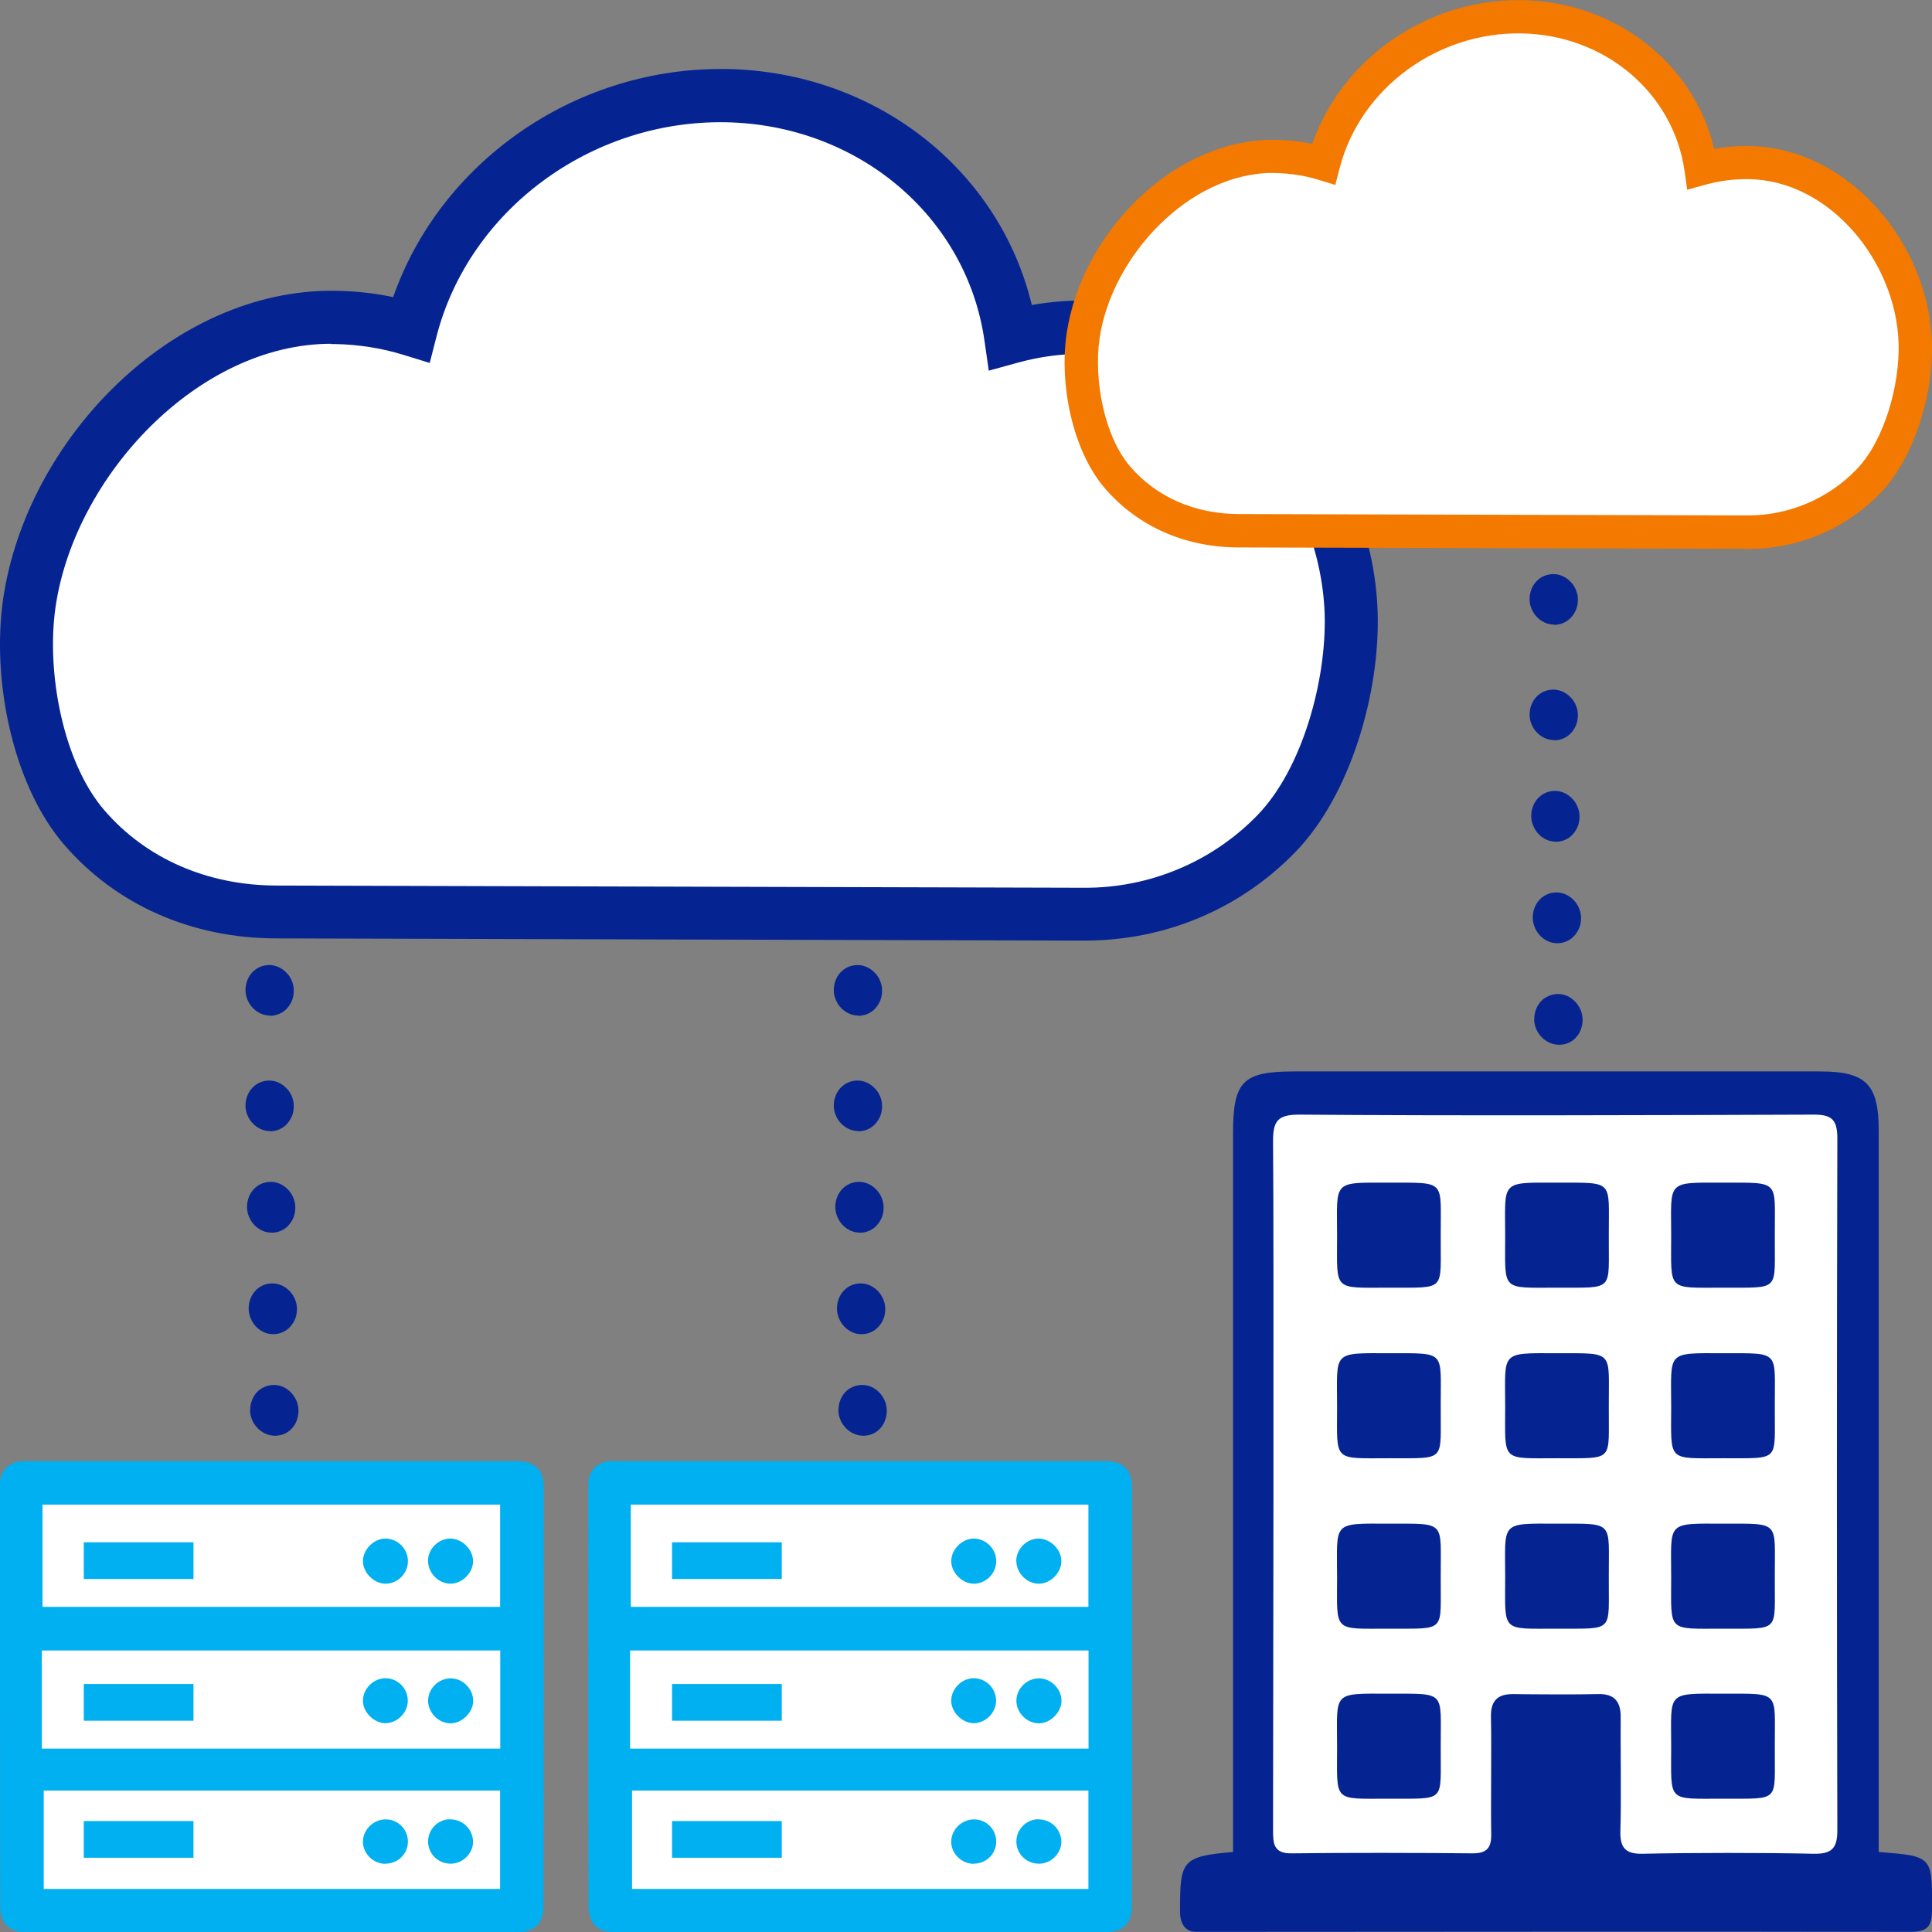 <?xml version="1.0" encoding="UTF-8"?><svg id="b" xmlns="http://www.w3.org/2000/svg" viewBox="0 0 140 140"><rect x="0" y="0" width="140" height="140" fill="#808080" stroke="none"/><defs><style>.ah{fill:#f37900;}.ai{fill:#fff;}.aj{fill:#062491;}.ak{fill:#00b0f0;}</style></defs><g id="c"><path class="aj" d="M78.6,68.16h-.06l-58.55-.16c-6.13-.02-11.58-2.43-15.35-6.8C.93,56.9-.63,49.28.23,43.39c1.69-11.55,12.28-22.48,24.06-22.32,1.42.02,2.83.17,4.2.46,3.4-9.73,13.04-16.53,23.72-16.53.15,0,.3,0,.45,0h0c10.76.19,19.74,7.26,22.11,17.1,1.32-.23,2.65-.34,3.99-.32,11.46.15,20.72,11.2,21.07,22.6.18,5.77-1.94,13.22-5.96,17.36-4.02,4.14-9.44,6.42-15.27,6.42Z"/><path class="ai" d="M24,24.91c-9.66,0-18.58,9.6-19.97,19.04-.7,4.77.55,11.3,3.52,14.75,3.02,3.51,7.45,5.45,12.45,5.47l58.55.16c4.7.03,9.26-1.85,12.56-5.25,3.29-3.38,5.02-9.84,4.88-14.56-.29-9.34-7.88-18.76-17.29-18.88-1.66-.02-3.32.19-4.94.64l-2.11.58-.31-2.16c-1.28-9.01-9.17-15.67-18.76-15.84h0c-9.74-.17-18.57,6.34-20.94,15.49l-.5,1.95-1.92-.59c-1.59-.49-3.27-.75-4.99-.78-.08,0-.16,0-.24,0Z"/><path class="ah" d="M126.63,39.77h-.04l-36.86-.1c-3.86-.01-7.29-1.53-9.66-4.28-2.34-2.71-3.32-7.5-2.78-11.21,1.07-7.27,7.73-14.15,15.15-14.05.9.01,1.78.11,2.65.29,2.14-6.13,8.21-10.41,14.93-10.41.09,0,.19,0,.28,0h0c6.77.12,12.43,4.57,13.92,10.77.83-.15,1.67-.21,2.51-.2,7.22.1,13.04,7.05,13.27,14.23.11,3.63-1.22,8.32-3.75,10.93-2.53,2.61-5.95,4.04-9.61,4.04Z"/><path class="ai" d="M92.25,12.53c-6.08,0-11.7,6.04-12.57,11.99-.44,3.01.35,7.12,2.22,9.29,1.9,2.21,4.69,3.43,7.84,3.44l36.86.1c2.96.02,5.83-1.17,7.91-3.31,2.07-2.13,3.16-6.2,3.07-9.17-.18-5.88-4.96-11.81-10.88-11.89-1.05-.01-2.09.12-3.11.4l-1.33.37-.19-1.36c-.81-5.67-5.77-9.86-11.81-9.97h0c-6.13-.11-11.69,3.99-13.18,9.75l-.32,1.23-1.21-.37c-1-.31-2.06-.47-3.14-.49-.05,0-.1,0-.15,0Z"/><path class="ak" d="M82.03,107.81c0-1.32-.67-1.94-1.98-1.93-6.61,0-30.41,0-35.7,0-1.03,0-1.72.66-1.72,1.66h0c0,4.46,0,27.32.02,30.66,0,1.17.69,1.81,1.84,1.81,5.96,0,29.75,0,35.68,0,1.16,0,1.84-.65,1.84-1.81.02-3.33.03-27.53.02-30.38Z"/><rect class="ai" x="45.71" y="109.03" width="33.16" height="7.41"/><rect class="ai" x="45.8" y="129.75" width="33.07" height="7.13"/><rect class="ai" x="45.66" y="119.6" width="33.22" height="7.11"/><path class="ak" d="M73.65,123.23c0,.87.74,1.64,1.62,1.65.83.01,1.65-.8,1.65-1.63,0-.87-.76-1.63-1.63-1.63-.88,0-1.63.73-1.64,1.62Z"/><path class="ak" d="M70.56,121.61c-.87,0-1.64.77-1.63,1.64,0,.82.8,1.61,1.61,1.62.87,0,1.64-.75,1.64-1.63,0-.9-.73-1.63-1.63-1.63h0Z"/><path class="ak" d="M75.23,131.83c-.87.01-1.58.74-1.58,1.61,0,.92.76,1.64,1.7,1.61.86-.03,1.59-.8,1.56-1.63-.04-.9-.78-1.6-1.68-1.58h0Z"/><path class="ak" d="M70.55,135.05c.91,0,1.64-.71,1.64-1.6,0-.88-.7-1.59-1.57-1.61-.92-.02-1.7.74-1.69,1.64.01.85.75,1.57,1.62,1.58Z"/><path class="ak" d="M73.65,113.12c0,.87.76,1.64,1.62,1.64s1.64-.79,1.64-1.63c0-.84-.78-1.63-1.64-1.64-.87,0-1.63.75-1.63,1.63Z"/><path class="ak" d="M68.93,113.13c0,.82.78,1.61,1.6,1.63.89.02,1.65-.72,1.66-1.61s-.71-1.64-1.61-1.66c-.85-.01-1.65.78-1.65,1.64Z"/><rect class="ak" x="48.7" y="111.76" width="7.95" height="2.66"/><rect class="ak" x="48.7" y="122.03" width="7.95" height="2.66"/><rect class="ak" x="48.7" y="131.96" width="7.95" height="2.66"/><path class="ak" d="M39.4,107.81c0-1.32-.67-1.94-1.98-1.93-6.61,0-30.41,0-35.7,0-1.03,0-1.72.66-1.72,1.66h0c0,4.46,0,27.32.02,30.66,0,1.17.69,1.81,1.84,1.81,5.96,0,29.75,0,35.68,0,1.16,0,1.84-.65,1.84-1.81.02-3.33.03-27.53.02-30.38Z"/><rect class="ai" x="3.08" y="109.03" width="33.16" height="7.41"/><rect class="ai" x="3.17" y="129.75" width="33.07" height="7.13"/><rect class="ai" x="3.03" y="119.6" width="33.22" height="7.11"/><path class="ak" d="M31.02,123.23c0,.87.74,1.64,1.62,1.65.83.01,1.65-.8,1.65-1.63,0-.87-.76-1.63-1.63-1.63-.88,0-1.63.73-1.64,1.62Z"/><path class="ak" d="M27.93,121.61c-.87,0-1.64.77-1.63,1.64,0,.82.8,1.61,1.61,1.62.87,0,1.64-.75,1.64-1.63,0-.9-.73-1.63-1.63-1.63h0Z"/><path class="ak" d="M32.6,131.83c-.87.01-1.58.74-1.58,1.61,0,.92.76,1.64,1.7,1.61.86-.03,1.59-.8,1.56-1.63-.04-.9-.78-1.6-1.68-1.58h0Z"/><path class="ak" d="M27.92,135.05c.91,0,1.64-.71,1.64-1.6,0-.88-.7-1.59-1.57-1.61-.92-.02-1.7.74-1.69,1.64.01.85.75,1.57,1.62,1.58Z"/><path class="ak" d="M31.02,113.12c0,.87.76,1.64,1.62,1.64s1.64-.79,1.64-1.63c0-.84-.78-1.63-1.64-1.64-.87,0-1.63.75-1.63,1.63Z"/><path class="ak" d="M26.3,113.13c0,.82.78,1.61,1.6,1.63.89.02,1.65-.72,1.66-1.61s-.71-1.64-1.61-1.66c-.85-.01-1.65.78-1.65,1.64Z"/><rect class="ak" x="6.07" y="111.76" width="7.95" height="2.66"/><rect class="ak" x="6.07" y="122.03" width="7.95" height="2.66"/><rect class="ak" x="6.07" y="131.96" width="7.95" height="2.66"/><path class="aj" d="M136.15,134.2c3.91.31,3.87.31,3.85,4.19,0,1.16-.29,1.6-1.55,1.6-17.26-.04-34.52,0-51.78,0-.82,0-1.19-.64-1.16-1.6,0-3.55.13-3.87,3.84-4.19,0-.82,0-35.4,0-52.06,0-3.79.7-4.5,4.44-4.5,12.7,0,25.4,0,38.1,0,3.31,0,4.25.92,4.25,4.26,0,16.72,0,51.53,0,52.3Z"/><path class="ai" d="M92.25,132.61c0,.94.02,1.71,1.33,1.69,3.8-.05,9.34-.04,13.14,0,.99,0,1.35-.37,1.34-1.35-.04-2.22.03-6.31-.02-8.53-.03-1.19.49-1.68,1.65-1.66,1.41.02,4.68.04,6.09,0,1.19-.04,1.67.52,1.66,1.67-.02,2.12.05,6.09-.02,8.21-.04,1.24.34,1.73,1.66,1.69,3.52-.08,8.8-.08,12.32,0,1.36.03,1.75-.41,1.74-1.75-.04-15.79-.04-34.25,0-50.04,0-1.31-.3-1.78-1.71-1.77-10.63.04-26.62.09-37.25,0-1.63-.01-1.94.48-1.93,1.99.07,7.81.01,41.96,0,49.88Z"/><path class="aj" d="M128.61,101.9c-.03,4.06.47,3.76-3.72,3.77-4.12,0-3.79.3-3.79-3.73,0-4.06-.4-3.89,3.83-3.88,4.14,0,3.66-.19,3.68,3.85Z"/><path class="aj" d="M128.61,89.54c-.03,4.06.47,3.76-3.72,3.77-4.12,0-3.79.3-3.79-3.73,0-4.06-.4-3.89,3.83-3.88,4.14,0,3.66-.19,3.68,3.85Z"/><path class="aj" d="M128.61,114.25c-.03,4.06.47,3.76-3.72,3.77-4.12,0-3.79.3-3.79-3.73,0-4.06-.4-3.89,3.83-3.88,4.14,0,3.66-.19,3.68,3.85Z"/><path class="aj" d="M116.58,101.9c-.03,4.06.47,3.76-3.72,3.77-4.12,0-3.79.3-3.79-3.73,0-4.06-.4-3.89,3.83-3.88,4.14,0,3.66-.19,3.68,3.85Z"/><path class="aj" d="M116.58,89.54c-.03,4.06.47,3.76-3.72,3.77-4.12,0-3.79.3-3.79-3.73,0-4.06-.4-3.89,3.83-3.88,4.14,0,3.66-.19,3.68,3.85Z"/><path class="aj" d="M116.58,114.25c-.03,4.06.47,3.76-3.72,3.77-4.12,0-3.79.3-3.79-3.73,0-4.06-.4-3.89,3.83-3.88,4.14,0,3.66-.19,3.68,3.85Z"/><path class="aj" d="M104.4,101.9c-.03,4.06.47,3.76-3.72,3.77-4.12,0-3.79.3-3.79-3.73,0-4.06-.4-3.89,3.83-3.88,4.14,0,3.66-.19,3.68,3.85Z"/><path class="aj" d="M104.4,89.54c-.03,4.06.47,3.76-3.72,3.77-4.12,0-3.79.3-3.79-3.73,0-4.06-.4-3.89,3.83-3.88,4.14,0,3.66-.19,3.68,3.85Z"/><path class="aj" d="M104.4,114.25c-.03,4.06.47,3.76-3.72,3.77-4.12,0-3.79.3-3.79-3.73,0-4.06-.4-3.89,3.83-3.88,4.14,0,3.66-.19,3.68,3.85Z"/><path class="aj" d="M128.61,126.57c-.03,4.06.47,3.76-3.72,3.77-4.12,0-3.79.3-3.79-3.73,0-4.06-.4-3.89,3.83-3.88,4.14,0,3.66-.19,3.68,3.85Z"/><path class="aj" d="M104.4,126.57c-.03,4.06.47,3.76-3.72,3.77-4.12,0-3.79.3-3.79-3.73,0-4.06-.4-3.89,3.83-3.88,4.14,0,3.66-.19,3.68,3.85Z"/><g id="d"><g id="e"><path id="f" class="aj" d="M19.56,81.98c.23,0,.47-.05.68-.14.21-.09.4-.23.55-.39.16-.17.28-.37.37-.58.09-.23.13-.47.13-.72,0-.25-.05-.49-.15-.72-.09-.22-.22-.42-.39-.58-.16-.17-.35-.3-.56-.4-.22-.1-.45-.15-.68-.15-.23,0-.47.05-.68.14-.21.09-.39.23-.55.39-.16.17-.28.37-.36.58-.09.23-.13.47-.13.71,0,.25.05.49.15.71.09.22.22.42.38.58.16.17.35.3.56.4.22.1.45.15.68.15Z"/></g><g id="g"><path id="h" class="aj" d="M19.56,73.61c.23,0,.47-.05.68-.14.21-.09.4-.23.55-.39.16-.17.28-.37.37-.58.09-.23.13-.47.13-.72,0-.25-.05-.49-.15-.72-.09-.22-.22-.42-.39-.58-.16-.17-.35-.3-.56-.4-.22-.1-.45-.15-.68-.15-.23,0-.47.05-.68.14-.21.09-.39.23-.55.39-.16.17-.28.37-.36.58-.09.23-.13.47-.13.71,0,.25.05.49.15.71.09.22.22.42.38.58.16.17.35.3.56.4.22.1.45.15.68.15Z"/></g><g id="i"><path id="j" class="aj" d="M19.67,89.33c.23,0,.47-.05.68-.14.21-.09.4-.22.55-.39.16-.17.28-.37.37-.58.09-.23.13-.47.13-.72,0-.25-.05-.49-.15-.72-.09-.22-.22-.42-.39-.59-.16-.17-.35-.3-.56-.4-.22-.1-.45-.15-.68-.15-.23,0-.47.05-.68.14-.21.09-.39.23-.55.39-.16.17-.28.37-.36.58-.09.23-.13.47-.13.71,0,.25.05.49.15.72.09.22.22.42.38.59.16.17.35.3.56.4.21.1.45.15.68.15Z"/></g><g id="k"><path id="l" class="aj" d="M19.79,96.68c.23,0,.47-.04.68-.14.21-.09.4-.22.55-.39.16-.17.28-.37.37-.58.09-.23.13-.47.13-.71,0-.25-.05-.49-.15-.72-.09-.22-.22-.42-.39-.59-.16-.17-.35-.3-.56-.4-.22-.1-.45-.15-.68-.15-.23,0-.47.04-.68.14-.21.09-.4.22-.55.39-.16.17-.28.37-.36.58-.09.23-.13.47-.13.71,0,.25.05.49.15.72.09.22.22.42.38.59.16.17.35.3.56.4.21.1.45.15.68.15Z"/></g><g id="m"><path class="aj" d="M18.12,102.17c0,.25.05.49.15.72.05.13.12.26.21.37.05.08.11.15.18.22.16.17.35.3.56.4.21.1.44.15.68.16.24,0,.47-.04.69-.13.16-.07.3-.16.43-.27.04-.04.08-.07.12-.12.16-.17.28-.36.36-.58.09-.23.13-.47.13-.72,0-.49-.2-.95-.53-1.3-.16-.17-.35-.31-.56-.41-.22-.1-.45-.15-.69-.15-.23,0-.47.05-.68.14-.21.09-.4.22-.55.38-.16.17-.28.37-.36.58-.09.23-.13.47-.13.71Z"/></g></g><g id="n"><g id="o"><path id="p" class="aj" d="M62.19,81.98c.23,0,.47-.05.68-.14.21-.09.4-.23.55-.39.16-.17.28-.37.37-.58.09-.23.13-.47.13-.72,0-.25-.05-.49-.15-.72-.09-.22-.22-.42-.39-.58-.16-.17-.35-.3-.56-.4-.22-.1-.45-.15-.68-.15-.23,0-.47.05-.68.14-.21.09-.39.23-.55.39-.16.17-.28.37-.36.58-.09.23-.13.47-.13.71,0,.25.05.49.15.71.09.22.22.42.38.58.16.17.35.3.56.4.22.1.45.15.68.15Z"/></g><g id="q"><path id="r" class="aj" d="M62.19,73.61c.23,0,.47-.05.68-.14.21-.09.4-.23.55-.39.16-.17.28-.37.37-.58.09-.23.13-.47.13-.72,0-.25-.05-.49-.15-.72-.09-.22-.22-.42-.39-.58-.16-.17-.35-.3-.56-.4-.22-.1-.45-.15-.68-.15-.23,0-.47.05-.68.14-.21.09-.39.23-.55.39-.16.17-.28.37-.36.58-.09.23-.13.47-.13.71,0,.25.05.49.15.71.09.22.22.42.38.58.16.17.35.3.56.4.22.1.45.15.68.15Z"/></g><g id="s"><path id="t" class="aj" d="M62.3,89.33c.23,0,.47-.05.68-.14.21-.09.4-.22.55-.39.16-.17.28-.37.37-.58.09-.23.13-.47.13-.72,0-.25-.05-.49-.15-.72-.09-.22-.22-.42-.39-.59-.16-.17-.35-.3-.56-.4-.22-.1-.45-.15-.68-.15-.23,0-.47.05-.68.14-.21.09-.39.23-.55.39-.16.17-.28.37-.36.58-.09.23-.13.47-.13.71,0,.25.05.49.15.72.09.22.22.42.38.59.16.17.35.3.56.4.21.1.45.15.68.15Z"/></g><g id="u"><path id="v" class="aj" d="M62.42,96.68c.23,0,.47-.04.68-.14.21-.09.4-.22.55-.39.16-.17.28-.37.37-.58.09-.23.13-.47.13-.71,0-.25-.05-.49-.15-.72-.09-.22-.22-.42-.39-.59-.16-.17-.35-.3-.56-.4-.22-.1-.45-.15-.68-.15-.23,0-.47.04-.68.14-.21.09-.4.22-.55.39-.16.17-.28.37-.36.58-.09.23-.13.47-.13.71,0,.25.05.49.15.72.09.22.22.42.38.59.16.17.35.3.56.4.21.1.45.15.68.15Z"/></g><g id="w"><path class="aj" d="M60.75,102.17c0,.25.05.49.15.72.05.13.12.26.21.37.05.08.11.15.18.22.16.17.35.3.56.4.21.1.44.15.68.16.24,0,.47-.04.69-.13.16-.07.3-.16.43-.27.04-.04.08-.07.12-.12.16-.17.28-.36.36-.58.09-.23.13-.47.13-.72,0-.49-.2-.95-.53-1.3-.16-.17-.35-.31-.56-.41-.22-.1-.45-.15-.69-.15-.23,0-.47.05-.68.14-.21.09-.4.22-.55.38-.16.17-.28.37-.36.58-.09.23-.13.47-.13.71Z"/></g></g><g id="x"><g id="y"><path id="z" class="aj" d="M112.61,53.65c.23,0,.47-.05.68-.14.21-.09.4-.23.55-.39.16-.17.28-.37.37-.58.09-.23.13-.47.13-.72,0-.25-.05-.49-.15-.72-.09-.22-.22-.42-.39-.58-.16-.17-.35-.3-.56-.4-.22-.1-.45-.15-.68-.15-.23,0-.47.05-.68.14-.21.09-.39.23-.55.39-.16.17-.28.37-.36.58-.09.23-.13.47-.13.71,0,.25.05.49.15.71.09.22.22.42.38.58.16.17.35.3.56.4.22.1.45.15.68.15Z"/></g><g id="aa"><path id="ab" class="aj" d="M112.61,45.28c.23,0,.47-.05.68-.14.21-.09.4-.23.55-.39.16-.17.28-.37.37-.58.09-.23.13-.47.13-.72,0-.25-.05-.49-.15-.72-.09-.22-.22-.42-.39-.58-.16-.17-.35-.3-.56-.4-.22-.1-.45-.15-.68-.15-.23,0-.47.05-.68.14-.21.09-.39.23-.55.39-.16.17-.28.37-.36.58-.09.23-.13.47-.13.71,0,.25.05.49.15.71.09.22.22.42.38.58.16.17.35.3.56.4.22.1.45.15.68.15Z"/></g><g id="ac"><path id="ad" class="aj" d="M112.73,61c.23,0,.47-.05.68-.14.21-.09.4-.22.55-.39.16-.17.28-.37.37-.58.09-.23.13-.47.13-.72,0-.25-.05-.49-.15-.72-.09-.22-.22-.42-.39-.59-.16-.17-.35-.3-.56-.4-.22-.1-.45-.15-.68-.15-.23,0-.47.05-.68.14-.21.09-.39.23-.55.39-.16.17-.28.37-.36.58-.09.23-.13.47-.13.71,0,.25.05.49.15.72.09.22.22.42.38.59.16.17.35.3.56.4.21.1.45.15.68.15Z"/></g><g id="ae"><path id="af" class="aj" d="M112.84,68.35c.23,0,.47-.04.68-.14.21-.09.4-.22.55-.39.16-.17.28-.37.37-.58.09-.23.13-.47.13-.71,0-.25-.05-.49-.15-.72-.09-.22-.22-.42-.39-.59-.16-.17-.35-.3-.56-.4-.22-.1-.45-.15-.68-.15-.23,0-.47.04-.68.14-.21.09-.4.22-.55.39-.16.17-.28.37-.36.58-.09.23-.13.47-.13.71,0,.25.05.49.15.72.09.22.22.42.38.59.16.17.35.3.56.4.21.1.45.15.68.15Z"/></g><g id="ag"><path class="aj" d="M111.17,73.84c0,.25.05.49.15.72.05.13.12.26.21.37.05.08.11.15.18.22.16.17.35.3.56.4.21.1.44.15.68.16.24,0,.47-.04.69-.13.16-.07.3-.16.43-.27.04-.04.08-.07.12-.12.16-.17.28-.36.36-.58.09-.23.13-.47.13-.72,0-.49-.2-.95-.53-1.3-.16-.17-.35-.31-.56-.41-.22-.1-.45-.15-.69-.15-.23,0-.47.05-.68.14-.21.09-.4.22-.55.38-.16.17-.28.37-.36.58-.09.23-.13.47-.13.71Z"/></g></g></g></svg>